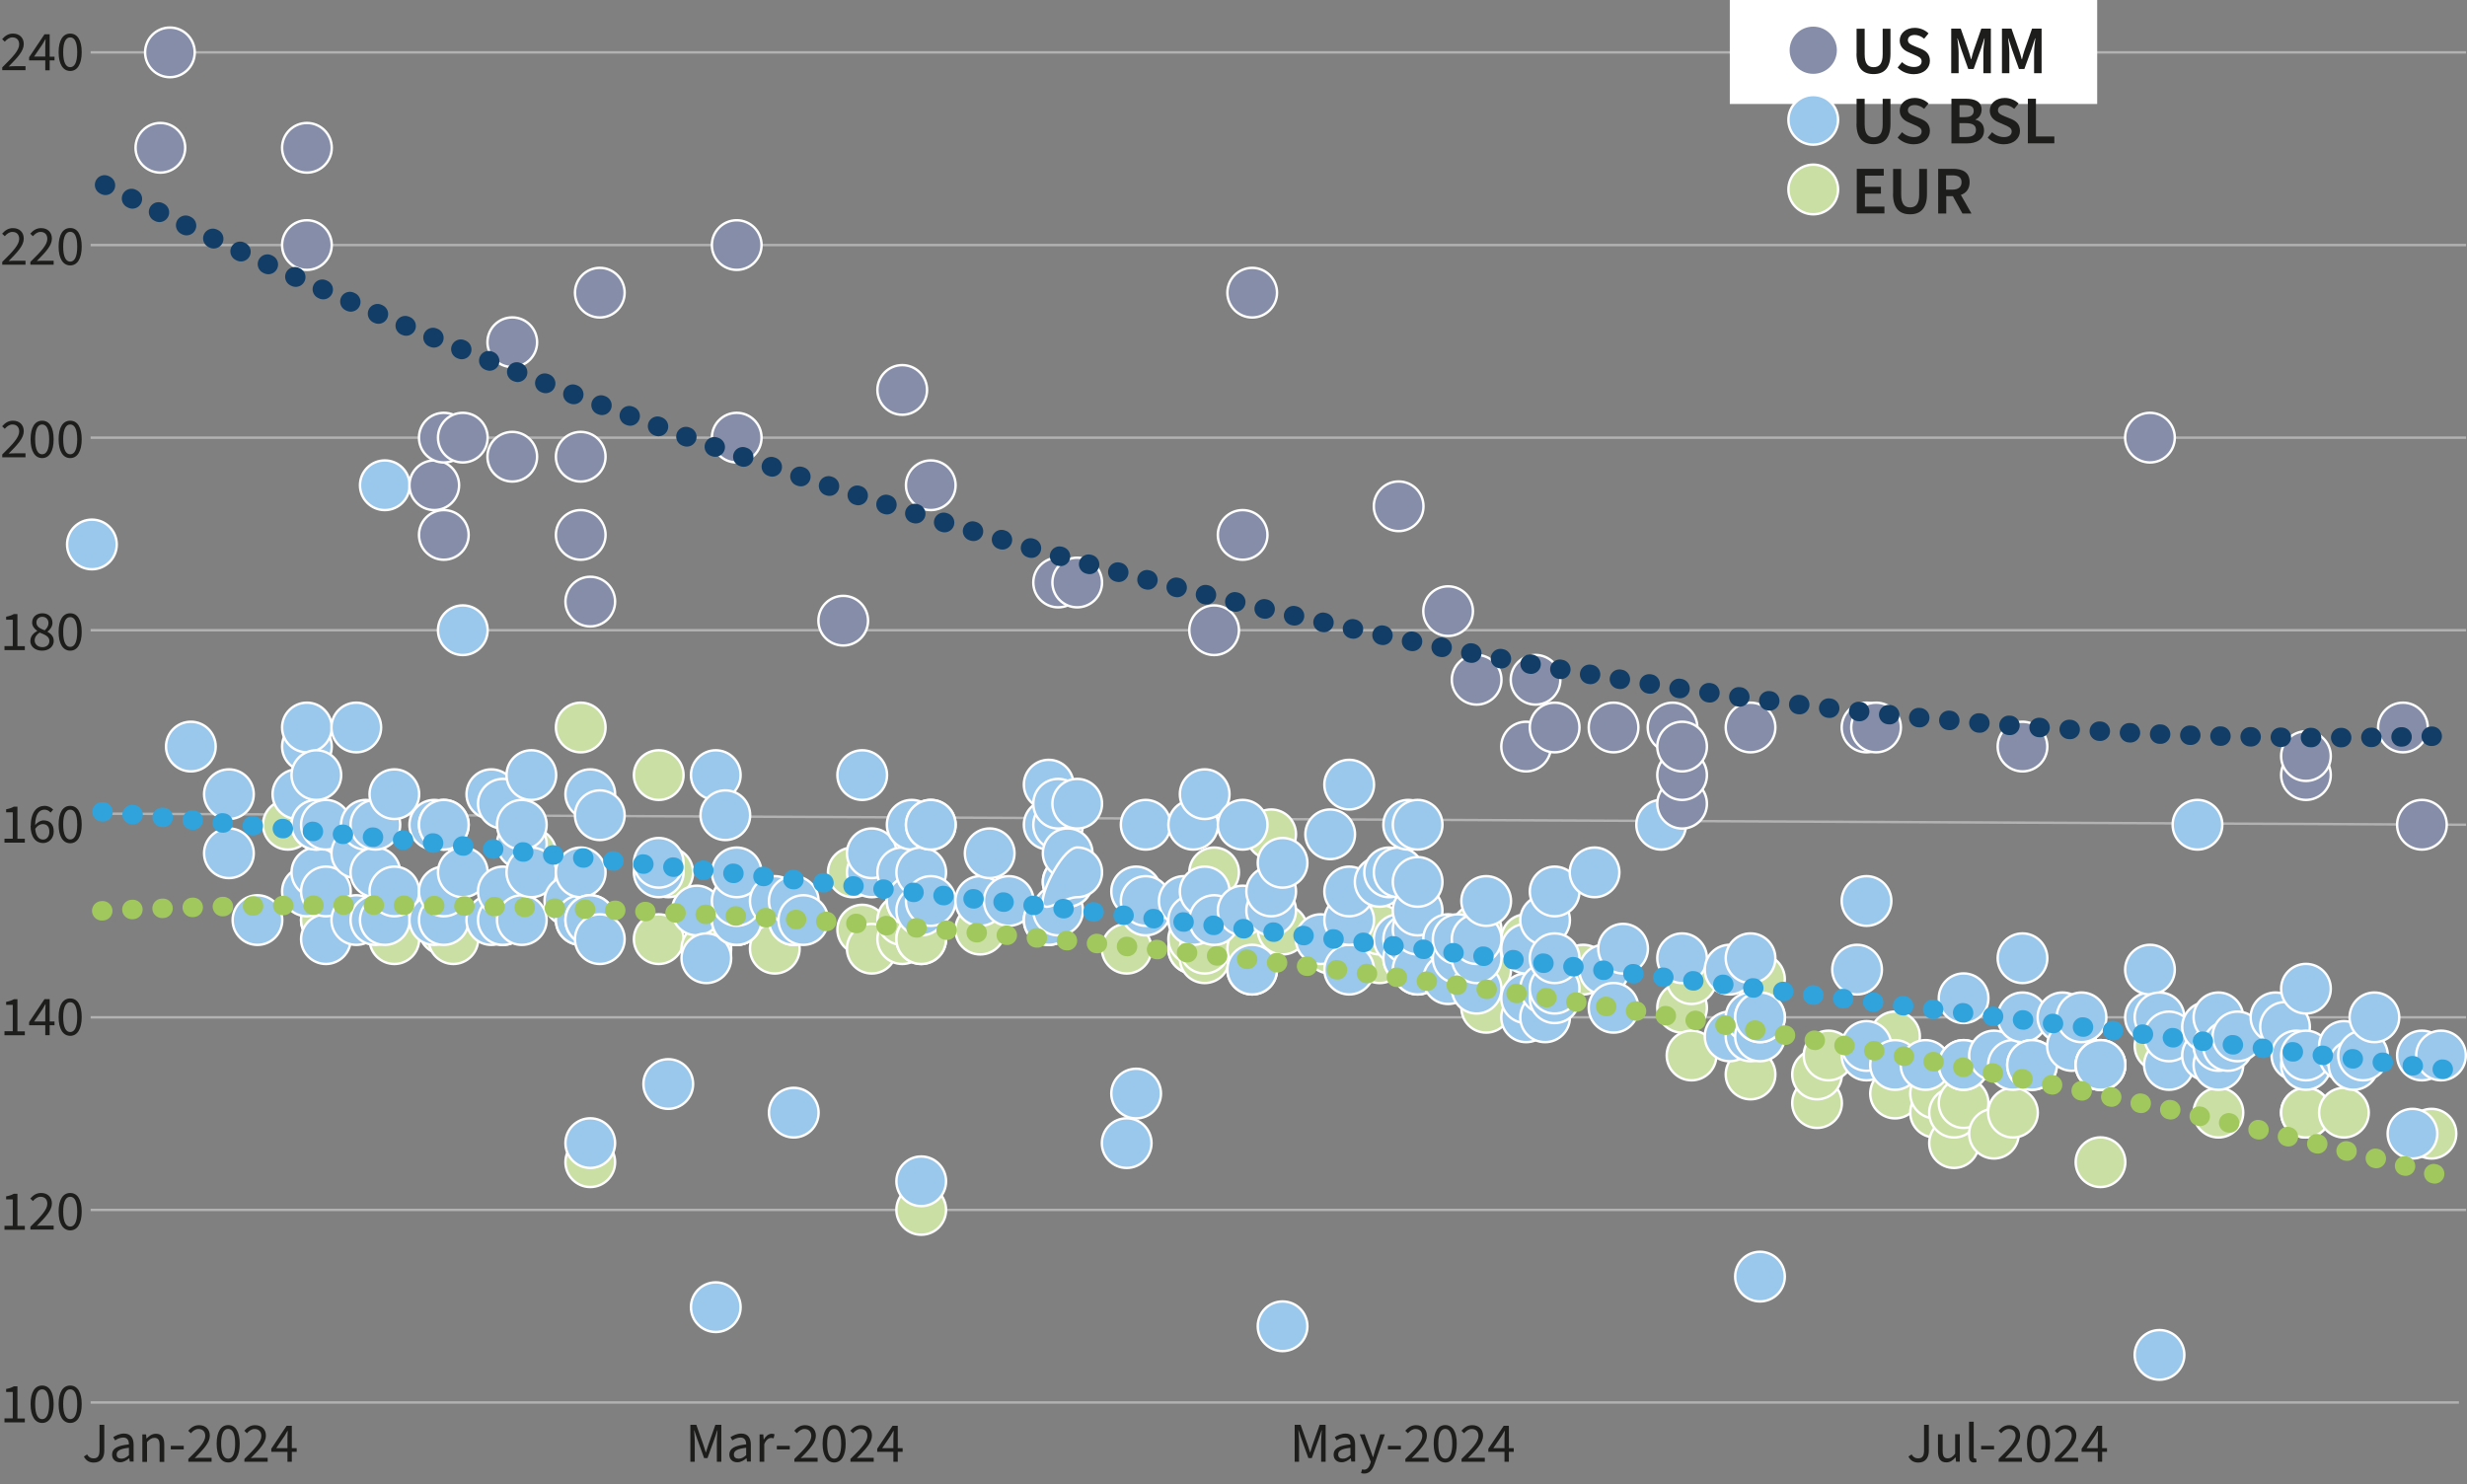 <?xml version="1.0" encoding="UTF-8"?>
<svg id="Layer_2" xmlns="http://www.w3.org/2000/svg" viewBox="0 0 253.36 152.46">
  <rect x="0" y="0" width="253.36" height="152.46" fill="#808080" stroke="none"/>
  <defs>
    <style>
      .cls-1 {
        stroke: #30a3dc;
      }

      .cls-1, .cls-2, .cls-3 {
        stroke-dasharray: .1 3;
        stroke-linecap: round;
        stroke-width: 2px;
      }

      .cls-1, .cls-2, .cls-3, .cls-4 {
        fill: none;
        stroke-linejoin: round;
      }

      .cls-5 {
        fill: #1d1d1b;
      }

      .cls-6 {
        fill: #fff;
      }

      .cls-7 {
        fill: #9ac7ec;
      }

      .cls-7, .cls-8, .cls-4, .cls-9 {
        stroke-width: .25px;
      }

      .cls-7, .cls-8, .cls-9 {
        stroke: #fff;
        stroke-miterlimit: 10;
      }

      .cls-8 {
        fill: #868da8;
      }

      .cls-2 {
        stroke: #113d66;
      }

      .cls-3 {
        stroke: #a1c85c;
      }

      .cls-4 {
        stroke: #b2b2b2;
      }

      .cls-9 {
        fill: #cadfa3;
      }
    </style>
  </defs>
  <g id="Layer_6">
    <g>
      <g>
        <path class="cls-4" d="M9.31,5.38h243.96M9.31,25.17h243.96M9.31,44.95h243.96M9.31,64.73h243.96M10.39,83.57l242.88,1.14M9.31,104.49h243.96M9.31,124.27h243.96"/>
        <line class="cls-4" x1="9.31" y1="144.05" x2="252.53" y2="144.05"/>
      </g>
      <g>
        <circle class="cls-9" cx="29.56" cy="84.71" r="2.55"/>
        <circle class="cls-9" cx="33.47" cy="94.5" r="2.55"/>
        <circle class="cls-9" cx="33.47" cy="94.5" r="2.55"/>
        <circle class="cls-9" cx="40.5" cy="96.46" r="2.55"/>
        <circle class="cls-9" cx="45.58" cy="95.48" r="2.55"/>
        <circle class="cls-9" cx="46.56" cy="96.46" r="2.55"/>
        <circle class="cls-9" cx="51.64" cy="94.5" r="2.55"/>
        <circle class="cls-9" cx="54.57" cy="87.64" r="2.55"/>
        <circle class="cls-9" cx="59.64" cy="94.5" r="2.55"/>
        <circle class="cls-9" cx="59.64" cy="74.72" r="2.55"/>
        <circle class="cls-9" cx="60.62" cy="119.37" r="2.55"/>
        <circle class="cls-9" cx="67.65" cy="96.46" r="2.55"/>
        <circle class="cls-9" cx="67.65" cy="79.61" r="2.55"/>
        <circle class="cls-9" cx="68.63" cy="89.6" r="2.55"/>
        <circle class="cls-9" cx="72.54" cy="97.44" r="2.55"/>
        <circle class="cls-9" cx="75.66" cy="94.5" r="2.55"/>
        <circle class="cls-9" cx="79.57" cy="97.44" r="2.55"/>
        <circle class="cls-9" cx="87.58" cy="89.6" r="2.55"/>
        <circle class="cls-9" cx="88.55" cy="95.48" r="2.55"/>
        <circle class="cls-9" cx="89.53" cy="97.44" r="2.55"/>
        <circle class="cls-9" cx="92.66" cy="96.46" r="2.55"/>
        <circle class="cls-9" cx="92.66" cy="94.5" r="2.55"/>
        <circle class="cls-9" cx="94.61" cy="124.27" r="2.55"/>
        <circle class="cls-9" cx="94.61" cy="96.46" r="2.55"/>
        <circle class="cls-9" cx="94.61" cy="96.46" r="2.55"/>
        <circle class="cls-9" cx="100.67" cy="95.48" r="2.55"/>
        <circle class="cls-9" cx="115.71" cy="97.44" r="2.55"/>
        <circle class="cls-9" cx="122.54" cy="97.44" r="2.55"/>
        <circle class="cls-9" cx="122.54" cy="97.44" r="2.55"/>
        <circle class="cls-9" cx="122.54" cy="96.46" r="2.55"/>
        <circle class="cls-9" cx="123.72" cy="98.42" r="2.55"/>
        <circle class="cls-9" cx="123.72" cy="97.44" r="2.55"/>
        <circle class="cls-9" cx="124.69" cy="89.6" r="2.55"/>
        <circle class="cls-9" cx="128.6" cy="99.59" r="2.55"/>
        <circle class="cls-9" cx="128.6" cy="97.44" r="2.55"/>
        <circle class="cls-9" cx="130.55" cy="85.69" r="2.55"/>
        <circle class="cls-9" cx="131.72" cy="95.48" r="2.55"/>
        <circle class="cls-9" cx="136.61" cy="97.44" r="2.55"/>
        <circle class="cls-9" cx="141.69" cy="98.42" r="2.55"/>
        <circle class="cls-9" cx="141.69" cy="95.48" r="2.55"/>
        <circle class="cls-9" cx="144.62" cy="98.42" r="2.55"/>
        <circle class="cls-9" cx="145.59" cy="99.59" r="2.55"/>
        <circle class="cls-9" cx="151.65" cy="95.48" r="2.55"/>
        <circle class="cls-9" cx="152.63" cy="103.51" r="2.55"/>
        <circle class="cls-9" cx="152.63" cy="99.59" r="2.55"/>
        <circle class="cls-9" cx="156.73" cy="96.46" r="2.55"/>
        <circle class="cls-9" cx="158.68" cy="99.59" r="2.55"/>
        <circle class="cls-9" cx="162.59" cy="99.59" r="2.55"/>
        <circle class="cls-9" cx="172.75" cy="103.51" r="2.55"/>
        <circle class="cls-9" cx="173.72" cy="108.41" r="2.55"/>
        <circle class="cls-9" cx="173.72" cy="100.57" r="2.55"/>
        <circle class="cls-9" cx="179.78" cy="110.36" r="2.55"/>
        <circle class="cls-9" cx="180.75" cy="100.57" r="2.55"/>
        <circle class="cls-9" cx="186.61" cy="113.3" r="2.55"/>
        <circle class="cls-9" cx="186.61" cy="110.36" r="2.55"/>
        <circle class="cls-9" cx="187.79" cy="108.41" r="2.55"/>
        <circle class="cls-9" cx="194.62" cy="112.32" r="2.55"/>
        <circle class="cls-9" cx="194.62" cy="106.45" r="2.55"/>
        <circle class="cls-9" cx="198.73" cy="114.28" r="2.55"/>
        <circle class="cls-9" cx="198.73" cy="112.32" r="2.55"/>
        <circle class="cls-9" cx="200.68" cy="117.41" r="2.55"/>
        <circle class="cls-9" cx="200.68" cy="114.28" r="2.55"/>
        <circle class="cls-9" cx="201.66" cy="113.3" r="2.55"/>
        <circle class="cls-9" cx="204.78" cy="116.44" r="2.55"/>
        <circle class="cls-9" cx="206.73" cy="114.28" r="2.55"/>
        <circle class="cls-9" cx="215.72" cy="119.37" r="2.55"/>
        <circle class="cls-9" cx="221.78" cy="107.43" r="2.55"/>
        <circle class="cls-9" cx="227.83" cy="114.28" r="2.55"/>
        <circle class="cls-9" cx="236.82" cy="114.28" r="2.55"/>
        <circle class="cls-9" cx="236.82" cy="114.28" r="2.55"/>
        <circle class="cls-9" cx="240.72" cy="114.28" r="2.55"/>
        <circle class="cls-9" cx="249.71" cy="116.44" r="2.55"/>
      </g>
      <g>
        <circle class="cls-7" cx="9.44" cy="55.92" r="2.55"/>
        <circle class="cls-7" cx="19.6" cy="76.68" r="2.55"/>
        <circle class="cls-7" cx="23.51" cy="87.64" r="2.55"/>
        <circle class="cls-7" cx="23.51" cy="81.57" r="2.55"/>
        <circle class="cls-7" cx="26.44" cy="94.5" r="2.55"/>
        <circle class="cls-7" cx="30.54" cy="81.57" r="2.55"/>
        <circle class="cls-7" cx="31.52" cy="91.56" r="2.55"/>
        <circle class="cls-7" cx="31.52" cy="76.68" r="2.55"/>
        <circle class="cls-7" cx="31.52" cy="74.72" r="2.55"/>
        <circle class="cls-7" cx="32.49" cy="89.6" r="2.55"/>
        <circle class="cls-7" cx="32.49" cy="84.71" r="2.55"/>
        <circle class="cls-7" cx="32.49" cy="84.71" r="2.55"/>
        <circle class="cls-7" cx="32.49" cy="79.61" r="2.55"/>
        <circle class="cls-7" cx="33.47" cy="96.46" r="2.55"/>
        <circle class="cls-7" cx="33.47" cy="91.56" r="2.55"/>
        <circle class="cls-7" cx="33.47" cy="84.71" r="2.55"/>
        <circle class="cls-7" cx="36.59" cy="94.5" r="2.55"/>
        <circle class="cls-7" cx="36.59" cy="87.64" r="2.55"/>
        <circle class="cls-7" cx="36.59" cy="74.72" r="2.55"/>
        <circle class="cls-7" cx="37.57" cy="84.71" r="2.55"/>
        <circle class="cls-7" cx="38.55" cy="94.5" r="2.55"/>
        <circle class="cls-7" cx="38.55" cy="89.6" r="2.55"/>
        <circle class="cls-7" cx="38.55" cy="84.71" r="2.55"/>
        <circle class="cls-7" cx="39.52" cy="94.5" r="2.55"/>
        <circle class="cls-7" cx="39.52" cy="49.84" r="2.55"/>
        <circle class="cls-7" cx="40.5" cy="91.56" r="2.55"/>
        <circle class="cls-7" cx="40.5" cy="81.57" r="2.55"/>
        <circle class="cls-7" cx="44.6" cy="94.5" r="2.55"/>
        <circle class="cls-7" cx="44.6" cy="84.71" r="2.55"/>
        <circle class="cls-7" cx="45.58" cy="94.5" r="2.55"/>
        <circle class="cls-7" cx="45.58" cy="91.56" r="2.55"/>
        <circle class="cls-7" cx="45.58" cy="84.71" r="2.55"/>
        <circle class="cls-7" cx="45.58" cy="84.71" r="2.55"/>
        <circle class="cls-7" cx="47.53" cy="89.6" r="2.55"/>
        <circle class="cls-7" cx="47.53" cy="64.73" r="2.55"/>
        <circle class="cls-7" cx="50.46" cy="94.5" r="2.55"/>
        <circle class="cls-7" cx="50.46" cy="81.57" r="2.55"/>
        <circle class="cls-7" cx="51.64" cy="94.5" r="2.55"/>
        <circle class="cls-7" cx="51.64" cy="91.56" r="2.55"/>
        <circle class="cls-7" cx="51.64" cy="82.55" r="2.55"/>
        <circle class="cls-7" cx="53.59" cy="94.5" r="2.55"/>
        <circle class="cls-7" cx="53.59" cy="86.67" r="2.55"/>
        <circle class="cls-7" cx="53.59" cy="84.71" r="2.55"/>
        <circle class="cls-7" cx="54.57" cy="89.6" r="2.55"/>
        <circle class="cls-7" cx="54.57" cy="79.61" r="2.55"/>
        <circle class="cls-7" cx="58.47" cy="92.54" r="2.55"/>
        <circle class="cls-7" cx="59.64" cy="94.5" r="2.55"/>
        <circle class="cls-7" cx="59.64" cy="89.6" r="2.55"/>
        <circle class="cls-7" cx="60.62" cy="117.41" r="2.55"/>
        <circle class="cls-7" cx="60.62" cy="94.5" r="2.55"/>
        <circle class="cls-7" cx="60.62" cy="94.5" r="2.55"/>
        <circle class="cls-7" cx="60.62" cy="81.57" r="2.55"/>
        <circle class="cls-7" cx="61.6" cy="96.46" r="2.55"/>
        <circle class="cls-7" cx="61.6" cy="83.73" r="2.55"/>
        <circle class="cls-7" cx="67.65" cy="89.6" r="2.55"/>
        <circle class="cls-7" cx="67.65" cy="88.62" r="2.55"/>
        <circle class="cls-7" cx="68.63" cy="111.34" r="2.55"/>
        <circle class="cls-7" cx="71.56" cy="93.52" r="2.55"/>
        <circle class="cls-7" cx="72.54" cy="98.42" r="2.55"/>
        <circle class="cls-7" cx="73.51" cy="134.26" r="2.55"/>
        <circle class="cls-7" cx="73.51" cy="79.61" r="2.55"/>
        <circle class="cls-7" cx="74.49" cy="83.73" r="2.55"/>
        <circle class="cls-7" cx="75.66" cy="94.5" r="2.55"/>
        <circle class="cls-7" cx="75.66" cy="94.5" r="2.55"/>
        <circle class="cls-7" cx="75.66" cy="92.54" r="2.55"/>
        <circle class="cls-7" cx="75.66" cy="89.6" r="2.55"/>
        <circle class="cls-7" cx="79.57" cy="92.54" r="2.55"/>
        <circle class="cls-7" cx="81.52" cy="114.28" r="2.55"/>
        <circle class="cls-7" cx="81.52" cy="94.5" r="2.55"/>
        <circle class="cls-7" cx="81.52" cy="94.5" r="2.55"/>
        <circle class="cls-7" cx="81.52" cy="92.54" r="2.55"/>
        <circle class="cls-7" cx="82.5" cy="94.5" r="2.55"/>
        <circle class="cls-7" cx="88.55" cy="79.61" r="2.55"/>
        <circle class="cls-7" cx="89.53" cy="89.6" r="2.55"/>
        <circle class="cls-7" cx="89.53" cy="87.64" r="2.55"/>
        <circle class="cls-7" cx="92.66" cy="89.6" r="2.55"/>
        <circle class="cls-7" cx="93.63" cy="92.54" r="2.55"/>
        <circle class="cls-7" cx="93.63" cy="92.54" r="2.55"/>
        <circle class="cls-7" cx="93.63" cy="84.71" r="2.55"/>
        <circle class="cls-7" cx="94.61" cy="121.33" r="2.55"/>
        <circle class="cls-7" cx="94.61" cy="93.52" r="2.55"/>
        <circle class="cls-7" cx="94.61" cy="89.6" r="2.55"/>
        <circle class="cls-7" cx="95.59" cy="92.54" r="2.55"/>
        <circle class="cls-7" cx="95.59" cy="84.71" r="2.55"/>
        <circle class="cls-7" cx="95.59" cy="84.71" r="2.55"/>
        <circle class="cls-7" cx="100.67" cy="92.54" r="2.55"/>
        <circle class="cls-7" cx="101.64" cy="87.64" r="2.55"/>
        <circle class="cls-7" cx="103.6" cy="92.54" r="2.55"/>
        <circle class="cls-7" cx="107.7" cy="94.5" r="2.55"/>
        <circle class="cls-7" cx="107.7" cy="94.5" r="2.55"/>
        <circle class="cls-7" cx="107.7" cy="84.71" r="2.55"/>
        <circle class="cls-7" cx="107.7" cy="80.59" r="2.55"/>
        <circle class="cls-7" cx="108.67" cy="93.52" r="2.55"/>
        <circle class="cls-7" cx="108.67" cy="84.71" r="2.55"/>
        <circle class="cls-7" cx="108.67" cy="82.55" r="2.55"/>
        <circle class="cls-7" cx="109.65" cy="90.58" r="2.55"/>
        <circle class="cls-7" cx="109.65" cy="90.58" r="2.55"/>
        <circle class="cls-7" cx="109.65" cy="87.64" r="2.55"/>
        <path class="cls-7" d="M113.18,89.6c0,1.41-1.14,2.55-2.55,2.55s-3.55,1.87-3.55.46,2.14-5.57,3.55-5.57,2.55,1.14,2.55,2.55Z"/>
        <circle class="cls-7" cx="110.63" cy="82.55" r="2.55"/>
        <circle class="cls-7" cx="115.71" cy="117.41" r="2.55"/>
        <circle class="cls-7" cx="116.68" cy="112.32" r="2.55"/>
        <circle class="cls-7" cx="116.68" cy="91.56" r="2.55"/>
        <circle class="cls-7" cx="117.66" cy="93.52" r="2.55"/>
        <circle class="cls-7" cx="117.66" cy="92.54" r="2.55"/>
        <circle class="cls-7" cx="117.66" cy="84.71" r="2.55"/>
        <circle class="cls-7" cx="121.57" cy="92.54" r="2.55"/>
        <circle class="cls-7" cx="122.54" cy="94.5" r="2.55"/>
        <circle class="cls-7" cx="122.54" cy="84.71" r="2.55"/>
        <circle class="cls-7" cx="123.72" cy="91.56" r="2.55"/>
        <circle class="cls-7" cx="123.72" cy="81.57" r="2.55"/>
        <circle class="cls-7" cx="124.69" cy="94.5" r="2.55"/>
        <circle class="cls-7" cx="127.62" cy="93.52" r="2.55"/>
        <circle class="cls-7" cx="127.62" cy="84.71" r="2.55"/>
        <circle class="cls-7" cx="128.6" cy="99.59" r="2.55"/>
        <circle class="cls-7" cx="130.55" cy="93.52" r="2.55"/>
        <circle class="cls-7" cx="130.55" cy="91.56" r="2.55"/>
        <circle class="cls-7" cx="131.72" cy="136.22" r="2.55"/>
        <circle class="cls-7" cx="131.72" cy="88.62" r="2.55"/>
        <circle class="cls-7" cx="135.63" cy="96.46" r="2.55"/>
        <circle class="cls-7" cx="136.61" cy="85.69" r="2.55"/>
        <circle class="cls-7" cx="138.56" cy="99.59" r="2.55"/>
        <circle class="cls-7" cx="138.56" cy="94.5" r="2.55"/>
        <circle class="cls-7" cx="138.56" cy="91.56" r="2.55"/>
        <circle class="cls-7" cx="138.56" cy="80.59" r="2.55"/>
        <circle class="cls-7" cx="141.69" cy="90.58" r="2.55"/>
        <circle class="cls-7" cx="142.66" cy="89.6" r="2.55"/>
        <circle class="cls-7" cx="143.64" cy="96.46" r="2.55"/>
        <circle class="cls-7" cx="143.64" cy="89.6" r="2.55"/>
        <circle class="cls-7" cx="144.62" cy="98.42" r="2.55"/>
        <circle class="cls-7" cx="144.62" cy="96.46" r="2.55"/>
        <circle class="cls-7" cx="144.62" cy="84.71" r="2.55"/>
        <circle class="cls-7" cx="145.59" cy="99.59" r="2.55"/>
        <circle class="cls-7" cx="145.59" cy="95.48" r="2.55"/>
        <circle class="cls-7" cx="145.59" cy="93.52" r="2.55"/>
        <circle class="cls-7" cx="145.59" cy="90.58" r="2.55"/>
        <circle class="cls-7" cx="145.59" cy="84.71" r="2.55"/>
        <circle class="cls-7" cx="148.72" cy="100.57" r="2.55"/>
        <circle class="cls-7" cx="148.72" cy="96.46" r="2.55"/>
        <circle class="cls-7" cx="149.7" cy="98.42" r="2.55"/>
        <circle class="cls-7" cx="149.7" cy="96.46" r="2.55"/>
        <circle class="cls-7" cx="151.65" cy="101.55" r="2.55"/>
        <circle class="cls-7" cx="151.65" cy="98.42" r="2.55"/>
        <circle class="cls-7" cx="151.65" cy="96.46" r="2.55"/>
        <circle class="cls-7" cx="152.63" cy="92.54" r="2.55"/>
        <circle class="cls-7" cx="156.73" cy="104.49" r="2.55"/>
        <circle class="cls-7" cx="156.73" cy="102.53" r="2.55"/>
        <circle class="cls-7" cx="156.73" cy="97.44" r="2.55"/>
        <circle class="cls-7" cx="158.68" cy="104.49" r="2.55"/>
        <circle class="cls-7" cx="158.68" cy="101.55" r="2.55"/>
        <circle class="cls-7" cx="158.68" cy="94.5" r="2.55"/>
        <circle class="cls-7" cx="159.66" cy="102.53" r="2.55"/>
        <circle class="cls-7" cx="159.66" cy="101.55" r="2.55"/>
        <circle class="cls-7" cx="159.66" cy="98.42" r="2.55"/>
        <circle class="cls-7" cx="159.66" cy="91.56" r="2.55"/>
        <circle class="cls-7" cx="163.76" cy="89.6" r="2.55"/>
        <circle class="cls-7" cx="164.74" cy="99.59" r="2.55"/>
        <circle class="cls-7" cx="165.71" cy="103.51" r="2.55"/>
        <circle class="cls-7" cx="166.69" cy="97.44" r="2.55"/>
        <circle class="cls-7" cx="170.6" cy="84.71" r="2.55"/>
        <circle class="cls-7" cx="172.75" cy="98.42" r="2.55"/>
        <circle class="cls-7" cx="177.63" cy="106.45" r="2.55"/>
        <circle class="cls-7" cx="177.63" cy="99.59" r="2.55"/>
        <circle class="cls-7" cx="179.78" cy="106.45" r="2.55"/>
        <circle class="cls-7" cx="179.78" cy="104.49" r="2.55"/>
        <circle class="cls-7" cx="179.78" cy="98.42" r="2.55"/>
        <circle class="cls-7" cx="180.75" cy="131.12" r="2.55"/>
        <circle class="cls-7" cx="180.75" cy="106.45" r="2.55"/>
        <circle class="cls-7" cx="180.75" cy="104.49" r="2.55"/>
        <circle class="cls-7" cx="180.75" cy="104.49" r="2.55"/>
        <circle class="cls-7" cx="190.72" cy="99.59" r="2.55"/>
        <circle class="cls-7" cx="191.69" cy="108.41" r="2.55"/>
        <circle class="cls-7" cx="191.69" cy="107.43" r="2.55"/>
        <circle class="cls-7" cx="191.69" cy="92.54" r="2.55"/>
        <circle class="cls-7" cx="194.62" cy="109.38" r="2.55"/>
        <circle class="cls-7" cx="197.75" cy="109.38" r="2.55"/>
        <circle class="cls-7" cx="201.66" cy="109.38" r="2.55"/>
        <circle class="cls-7" cx="201.66" cy="109.38" r="2.55"/>
        <circle class="cls-7" cx="201.66" cy="102.53" r="2.55"/>
        <circle class="cls-7" cx="204.78" cy="108.41" r="2.55"/>
        <circle class="cls-7" cx="206.73" cy="109.38" r="2.55"/>
        <circle class="cls-7" cx="207.71" cy="104.49" r="2.55"/>
        <circle class="cls-7" cx="207.71" cy="98.42" r="2.55"/>
        <circle class="cls-7" cx="208.69" cy="109.38" r="2.55"/>
        <circle class="cls-7" cx="208.69" cy="109.38" r="2.55"/>
        <circle class="cls-7" cx="211.81" cy="104.49" r="2.55"/>
        <circle class="cls-7" cx="212.79" cy="107.43" r="2.55"/>
        <circle class="cls-7" cx="213.77" cy="104.49" r="2.55"/>
        <circle class="cls-7" cx="215.72" cy="109.38" r="2.55"/>
        <circle class="cls-7" cx="215.72" cy="109.38" r="2.55"/>
        <circle class="cls-7" cx="215.72" cy="109.38" r="2.55"/>
        <circle class="cls-7" cx="220.8" cy="104.49" r="2.55"/>
        <circle class="cls-7" cx="220.8" cy="99.59" r="2.55"/>
        <circle class="cls-7" cx="221.78" cy="139.16" r="2.55"/>
        <circle class="cls-7" cx="221.78" cy="104.49" r="2.55"/>
        <circle class="cls-7" cx="222.75" cy="109.38" r="2.55"/>
        <circle class="cls-7" cx="222.75" cy="106.45" r="2.55"/>
        <circle class="cls-7" cx="225.68" cy="84.71" r="2.55"/>
        <circle class="cls-7" cx="226.66" cy="108.41" r="2.55"/>
        <circle class="cls-7" cx="226.66" cy="105.47" r="2.55"/>
        <circle class="cls-7" cx="227.83" cy="109.38" r="2.55"/>
        <circle class="cls-7" cx="227.83" cy="107.43" r="2.55"/>
        <circle class="cls-7" cx="227.83" cy="104.49" r="2.55"/>
        <circle class="cls-7" cx="228.81" cy="107.43" r="2.55"/>
        <circle class="cls-7" cx="229.78" cy="106.45" r="2.55"/>
        <circle class="cls-7" cx="233.69" cy="104.49" r="2.55"/>
        <circle class="cls-7" cx="234.67" cy="105.47" r="2.55"/>
        <circle class="cls-7" cx="235.84" cy="108.41" r="2.55"/>
        <circle class="cls-7" cx="236.82" cy="109.38" r="2.55"/>
        <circle class="cls-7" cx="236.82" cy="108.41" r="2.55"/>
        <circle class="cls-7" cx="236.82" cy="101.55" r="2.55"/>
        <circle class="cls-7" cx="240.72" cy="108.41" r="2.55"/>
        <circle class="cls-7" cx="240.72" cy="107.43" r="2.55"/>
        <circle class="cls-7" cx="241.7" cy="109.38" r="2.55"/>
        <circle class="cls-7" cx="242.68" cy="108.41" r="2.55"/>
        <circle class="cls-7" cx="243.85" cy="104.49" r="2.55"/>
        <circle class="cls-7" cx="247.76" cy="116.44" r="2.55"/>
        <circle class="cls-7" cx="248.73" cy="108.41" r="2.55"/>
        <circle class="cls-7" cx="250.69" cy="108.41" r="2.55"/>
      </g>
      <g>
        <circle class="cls-8" cx="16.47" cy="15.18" r="2.55"/>
        <circle class="cls-8" cx="17.45" cy="5.38" r="2.55"/>
        <circle class="cls-8" cx="31.52" cy="25.17" r="2.55"/>
        <circle class="cls-8" cx="31.52" cy="15.18" r="2.55"/>
        <circle class="cls-8" cx="44.6" cy="49.84" r="2.55"/>
        <circle class="cls-8" cx="45.58" cy="54.94" r="2.55"/>
        <circle class="cls-8" cx="45.58" cy="44.95" r="2.55"/>
        <circle class="cls-8" cx="47.53" cy="44.95" r="2.55"/>
        <circle class="cls-8" cx="52.61" cy="46.91" r="2.55"/>
        <circle class="cls-8" cx="52.61" cy="35.15" r="2.55"/>
        <circle class="cls-8" cx="59.64" cy="54.94" r="2.55"/>
        <circle class="cls-8" cx="59.64" cy="46.91" r="2.55"/>
        <circle class="cls-8" cx="60.62" cy="61.79" r="2.55"/>
        <circle class="cls-8" cx="61.6" cy="30.06" r="2.55"/>
        <circle class="cls-8" cx="75.66" cy="44.95" r="2.55"/>
        <circle class="cls-8" cx="75.66" cy="25.17" r="2.55"/>
        <circle class="cls-8" cx="86.6" cy="63.75" r="2.55"/>
        <circle class="cls-8" cx="92.66" cy="40.05" r="2.55"/>
        <circle class="cls-8" cx="95.59" cy="49.84" r="2.55"/>
        <circle class="cls-8" cx="108.67" cy="59.83" r="2.55"/>
        <circle class="cls-8" cx="110.63" cy="59.83" r="2.55"/>
        <circle class="cls-8" cx="124.69" cy="64.73" r="2.55"/>
        <circle class="cls-8" cx="127.62" cy="54.94" r="2.55"/>
        <circle class="cls-8" cx="128.6" cy="30.06" r="2.55"/>
        <circle class="cls-8" cx="143.64" cy="52" r="2.55"/>
        <circle class="cls-8" cx="148.72" cy="62.77" r="2.55"/>
        <circle class="cls-8" cx="151.65" cy="69.82" r="2.55"/>
        <circle class="cls-8" cx="156.73" cy="76.68" r="2.55"/>
        <circle class="cls-8" cx="157.7" cy="69.82" r="2.55"/>
        <circle class="cls-8" cx="159.66" cy="74.72" r="2.55"/>
        <circle class="cls-8" cx="165.71" cy="74.72" r="2.55"/>
        <circle class="cls-8" cx="171.77" cy="74.72" r="2.55"/>
        <circle class="cls-8" cx="172.75" cy="82.55" r="2.55"/>
        <circle class="cls-8" cx="172.75" cy="79.61" r="2.55"/>
        <circle class="cls-8" cx="172.75" cy="76.68" r="2.55"/>
        <circle class="cls-8" cx="179.78" cy="74.72" r="2.55"/>
        <circle class="cls-8" cx="191.69" cy="74.72" r="2.55"/>
        <circle class="cls-8" cx="192.67" cy="74.72" r="2.55"/>
        <circle class="cls-8" cx="207.71" cy="76.68" r="2.55"/>
        <circle class="cls-8" cx="220.8" cy="44.95" r="2.55"/>
        <circle class="cls-8" cx="236.82" cy="79.61" r="2.55"/>
        <circle class="cls-8" cx="236.82" cy="77.66" r="2.55"/>
        <circle class="cls-8" cx="246.78" cy="74.72" r="2.55"/>
        <circle class="cls-8" cx="248.73" cy="84.71" r="2.55"/>
      </g>
      <g>
        <g>
          <path class="cls-5" d="M.46,145.68h.85v-2.71h-.68v-.31c.34-.06.59-.15.79-.27h.37v3.3h.76v.4H.46v-.4Z"/>
          <path class="cls-5" d="M3.14,144.22c0-1.24.45-1.91,1.19-1.91s1.18.67,1.18,1.91-.45,1.93-1.18,1.93-1.19-.69-1.19-1.93ZM5.05,144.22c0-1.08-.29-1.52-.72-1.52s-.72.44-.72,1.52.29,1.54.72,1.54.72-.46.72-1.54Z"/>
          <path class="cls-5" d="M6.02,144.22c0-1.24.45-1.91,1.19-1.91s1.18.67,1.18,1.91-.45,1.93-1.18,1.93-1.19-.69-1.19-1.93ZM7.93,144.22c0-1.08-.29-1.52-.72-1.52s-.72.44-.72,1.52.29,1.54.72,1.54.72-.46.72-1.54Z"/>
        </g>
        <g>
          <path class="cls-5" d="M.46,125.9h.85v-2.71h-.68v-.31c.34-.06.59-.15.79-.27h.37v3.3h.76v.4H.46v-.4Z"/>
          <path class="cls-5" d="M3.12,126c1.1-1.08,1.74-1.76,1.74-2.36,0-.42-.23-.72-.7-.72-.31,0-.57.2-.78.44l-.27-.26c.31-.35.64-.57,1.11-.57.68,0,1.11.43,1.11,1.08,0,.72-.65,1.39-1.55,2.3.2-.02.43-.03.62-.03h1.11v.41h-2.39v-.3Z"/>
          <path class="cls-5" d="M6.02,124.44c0-1.24.45-1.91,1.19-1.91s1.18.67,1.18,1.91-.45,1.93-1.18,1.93-1.19-.69-1.19-1.93ZM7.93,124.44c0-1.08-.29-1.52-.72-1.52s-.72.44-.72,1.52.29,1.54.72,1.54.72-.46.72-1.54Z"/>
        </g>
        <g>
          <path class="cls-5" d="M.46,105.92h.85v-2.71h-.68v-.31c.34-.06.59-.15.79-.27h.37v3.3h.76v.4H.46v-.4Z"/>
          <path class="cls-5" d="M4.65,105.3h-1.66v-.32l1.58-2.36h.53v2.3h.5v.38h-.5v1.02h-.45v-1.02ZM4.65,104.92v-1.07c0-.19.02-.51.03-.71h-.02c-.09.17-.2.34-.3.52l-.86,1.26h1.16Z"/>
          <path class="cls-5" d="M6.02,104.46c0-1.24.45-1.91,1.19-1.91s1.18.67,1.18,1.91-.45,1.93-1.18,1.93-1.19-.69-1.19-1.93ZM7.93,104.46c0-1.08-.29-1.52-.72-1.52s-.72.44-.72,1.52.29,1.54.72,1.54.72-.46.72-1.54Z"/>
        </g>
        <g>
          <path class="cls-5" d="M.46,86.14h.85v-2.71h-.68v-.31c.34-.06.59-.15.79-.27h.37v3.3h.76v.4H.46v-.4Z"/>
          <path class="cls-5" d="M3.16,84.83c0-1.48.67-2.06,1.41-2.06.4,0,.69.17.89.39l-.27.3c-.14-.18-.38-.3-.61-.3-.52,0-.96.41-.97,1.58.23-.29.56-.48.86-.48.64,0,1.05.38,1.05,1.14,0,.71-.5,1.19-1.1,1.19-.72,0-1.28-.59-1.28-1.78ZM3.62,85.13c.06.72.35,1.1.81,1.1.37,0,.64-.32.64-.81s-.23-.78-.68-.78c-.24,0-.54.14-.77.49Z"/>
          <path class="cls-5" d="M6.02,84.68c0-1.24.45-1.91,1.19-1.91s1.18.67,1.18,1.91-.45,1.93-1.18,1.93-1.19-.69-1.19-1.93ZM7.93,84.68c0-1.08-.29-1.52-.72-1.52s-.72.44-.72,1.52.29,1.54.72,1.54.72-.46.72-1.54Z"/>
        </g>
        <g>
          <path class="cls-5" d="M.46,66.36h.85v-2.71h-.68v-.31c.34-.06.59-.15.79-.27h.37v3.3h.76v.4H.46v-.4Z"/>
          <path class="cls-5" d="M3.12,65.81c0-.48.35-.81.7-1v-.02c-.27-.19-.52-.46-.52-.85,0-.57.45-.95,1.05-.95.64,0,1.04.41,1.04.99,0,.39-.28.72-.51.89v.02c.33.19.64.45.64.95,0,.55-.48.99-1.2.99s-1.21-.43-1.21-1.01ZM5.07,65.83c0-.48-.47-.64-1-.86-.29.19-.51.46-.51.8,0,.41.34.7.79.7s.72-.26.72-.64ZM4.98,64c0-.36-.24-.65-.64-.65-.34,0-.6.23-.6.59,0,.44.41.63.85.8.25-.22.39-.47.39-.74Z"/>
          <path class="cls-5" d="M6.02,64.9c0-1.24.45-1.91,1.19-1.91s1.18.67,1.18,1.91-.45,1.93-1.18,1.93-1.19-.69-1.19-1.93ZM7.93,64.9c0-1.08-.29-1.52-.72-1.52s-.72.44-.72,1.52.29,1.54.72,1.54.72-.46.72-1.54Z"/>
        </g>
        <g>
          <path class="cls-5" d="M.23,46.68c1.1-1.08,1.74-1.76,1.74-2.36,0-.42-.23-.72-.7-.72-.31,0-.57.2-.78.44l-.27-.26c.31-.35.64-.57,1.11-.57.68,0,1.11.43,1.11,1.08,0,.72-.65,1.39-1.55,2.3.2-.02.43-.03.62-.03h1.11v.41H.23v-.3Z"/>
          <path class="cls-5" d="M3.14,45.12c0-1.24.45-1.91,1.19-1.91s1.18.67,1.18,1.91-.45,1.93-1.18,1.93-1.19-.69-1.19-1.93ZM5.05,45.12c0-1.08-.29-1.52-.72-1.52s-.72.44-.72,1.52.29,1.54.72,1.54.72-.46.72-1.54Z"/>
          <path class="cls-5" d="M6.02,45.12c0-1.24.45-1.91,1.19-1.91s1.18.67,1.18,1.91-.45,1.93-1.18,1.93-1.19-.69-1.19-1.93ZM7.93,45.12c0-1.08-.29-1.52-.72-1.52s-.72.44-.72,1.52.29,1.54.72,1.54.72-.46.72-1.54Z"/>
        </g>
        <g>
          <path class="cls-5" d="M.23,26.9c1.1-1.08,1.74-1.76,1.74-2.36,0-.42-.23-.72-.7-.72-.31,0-.57.2-.78.44l-.27-.26c.31-.35.64-.57,1.11-.57.68,0,1.11.43,1.11,1.08,0,.72-.65,1.39-1.55,2.3.2-.02.43-.03.62-.03h1.11v.41H.23v-.3Z"/>
          <path class="cls-5" d="M3.12,26.9c1.1-1.08,1.74-1.76,1.74-2.36,0-.42-.23-.72-.7-.72-.31,0-.57.2-.78.44l-.27-.26c.31-.35.64-.57,1.11-.57.68,0,1.11.43,1.11,1.08,0,.72-.65,1.39-1.55,2.3.2-.02.43-.03.62-.03h1.11v.41h-2.39v-.3Z"/>
          <path class="cls-5" d="M6.02,25.33c0-1.24.45-1.91,1.19-1.91s1.18.67,1.18,1.91-.45,1.93-1.18,1.93-1.19-.69-1.19-1.93ZM7.93,25.33c0-1.08-.29-1.52-.72-1.52s-.72.44-.72,1.52.29,1.54.72,1.54.72-.46.72-1.54Z"/>
        </g>
        <g>
          <path class="cls-5" d="M.23,6.92c1.1-1.08,1.74-1.76,1.74-2.36,0-.42-.23-.72-.7-.72-.31,0-.57.2-.78.44l-.27-.26c.31-.35.64-.57,1.11-.57.68,0,1.11.43,1.11,1.08,0,.72-.65,1.39-1.55,2.3.2-.02.43-.03.62-.03h1.11v.41H.23v-.3Z"/>
          <path class="cls-5" d="M4.65,6.2h-1.66v-.32l1.58-2.36h.53v2.3h.5v.38h-.5v1.02h-.45v-1.02ZM4.65,5.81v-1.07c0-.19.02-.51.03-.71h-.02c-.09.17-.2.34-.3.52l-.86,1.26h1.16Z"/>
          <path class="cls-5" d="M6.02,5.36c0-1.24.45-1.91,1.19-1.91s1.18.67,1.18,1.91-.45,1.93-1.18,1.93-1.19-.69-1.19-1.93ZM7.93,5.36c0-1.08-.29-1.52-.72-1.52s-.72.44-.72,1.52.29,1.54.72,1.54.72-.46.72-1.54Z"/>
        </g>
      </g>
      <g>
        <g>
          <path class="cls-5" d="M8.62,149.6l.32-.22c.16.28.38.41.66.41.42,0,.62-.23.62-.82v-2.63h.49v2.67c0,.67-.31,1.21-1.08,1.21-.46,0-.8-.2-1.01-.61Z"/>
          <path class="cls-5" d="M11.51,149.41c0-.63.52-.93,1.73-1.06,0-.35-.12-.7-.58-.7-.32,0-.62.14-.84.29l-.19-.33c.26-.17.66-.37,1.11-.37.68,0,.98.46.98,1.15v1.73h-.39l-.05-.34h-.02c-.27.23-.57.41-.93.41-.47,0-.82-.29-.82-.8ZM13.24,149.46v-.76c-.95.11-1.26.32-1.26.69,0,.31.21.43.49.43s.5-.12.77-.36Z"/>
          <path class="cls-5" d="M14.61,147.33h.39l.04.41h.02c.27-.27.56-.48.95-.48.6,0,.86.38.86,1.1v1.79h-.48v-1.72c0-.53-.16-.75-.53-.75-.28,0-.49.14-.76.43v2.04h-.48v-2.82Z"/>
          <path class="cls-5" d="M17.54,148.5h1.33v.37h-1.33v-.37Z"/>
          <path class="cls-5" d="M19.34,149.85c1.1-1.08,1.74-1.76,1.74-2.36,0-.42-.23-.72-.7-.72-.31,0-.57.2-.78.44l-.27-.26c.31-.35.64-.57,1.11-.57.68,0,1.11.43,1.11,1.08,0,.72-.65,1.39-1.55,2.3.2-.02.43-.03.62-.03h1.11v.41h-2.39v-.3Z"/>
          <path class="cls-5" d="M22.25,148.28c0-1.24.45-1.91,1.19-1.91s1.18.67,1.18,1.91-.45,1.93-1.18,1.93-1.19-.69-1.19-1.93ZM24.15,148.28c0-1.08-.29-1.52-.72-1.52s-.72.44-.72,1.52.29,1.54.72,1.54.72-.46.72-1.54Z"/>
          <path class="cls-5" d="M25.1,149.85c1.1-1.08,1.74-1.76,1.74-2.36,0-.42-.23-.72-.7-.72-.31,0-.57.2-.78.44l-.27-.26c.31-.35.64-.57,1.11-.57.68,0,1.11.43,1.11,1.08,0,.72-.65,1.39-1.55,2.3.2-.02.43-.03.62-.03h1.11v.41h-2.39v-.3Z"/>
          <path class="cls-5" d="M29.52,149.12h-1.66v-.32l1.58-2.36h.53v2.3h.5v.38h-.5v1.02h-.45v-1.02ZM29.52,148.74v-1.07c0-.19.02-.51.03-.71h-.02c-.09.17-.2.34-.3.52l-.86,1.26h1.16Z"/>
        </g>
        <g>
          <path class="cls-5" d="M70.9,146.34h.61l.72,2.04c.09.27.17.51.25.79h.02c.09-.28.16-.53.25-.79l.72-2.04h.61v3.8h-.46v-2.1c0-.34.04-.81.07-1.14h-.02l-.3.89-.71,1.97h-.35l-.71-1.97-.3-.89h-.02c.03.33.07.8.07,1.14v2.1h-.45v-3.8Z"/>
          <path class="cls-5" d="M74.9,149.41c0-.63.52-.93,1.73-1.06,0-.35-.12-.7-.58-.7-.32,0-.62.14-.84.29l-.19-.33c.26-.17.66-.37,1.11-.37.68,0,.98.46.98,1.15v1.73h-.39l-.05-.34h-.02c-.27.23-.57.41-.93.41-.47,0-.82-.29-.82-.8ZM76.63,149.46v-.76c-.95.11-1.26.32-1.26.69,0,.31.21.43.49.43s.5-.12.77-.36Z"/>
          <path class="cls-5" d="M78,147.33h.39l.04.51h.02c.2-.35.49-.58.8-.58.13,0,.21.02.3.06l-.1.41c-.08-.02-.14-.04-.25-.04-.24,0-.52.17-.71.64v1.81h-.48v-2.82Z"/>
          <path class="cls-5" d="M79.78,148.5h1.33v.37h-1.33v-.37Z"/>
          <path class="cls-5" d="M81.58,149.85c1.1-1.08,1.74-1.76,1.74-2.36,0-.42-.23-.72-.7-.72-.31,0-.57.2-.78.44l-.27-.26c.31-.35.64-.57,1.11-.57.68,0,1.11.43,1.11,1.08,0,.72-.65,1.39-1.55,2.3.2-.02.43-.03.62-.03h1.11v.41h-2.39v-.3Z"/>
          <path class="cls-5" d="M84.48,148.28c0-1.24.45-1.91,1.19-1.91s1.18.67,1.18,1.91-.45,1.93-1.18,1.93-1.19-.69-1.19-1.93ZM86.39,148.28c0-1.08-.29-1.52-.72-1.52s-.72.44-.72,1.52.29,1.54.72,1.54.72-.46.72-1.54Z"/>
          <path class="cls-5" d="M87.34,149.85c1.1-1.08,1.74-1.76,1.74-2.36,0-.42-.23-.72-.7-.72-.31,0-.57.2-.78.44l-.27-.26c.31-.35.64-.57,1.11-.57.68,0,1.11.43,1.11,1.08,0,.72-.65,1.39-1.55,2.3.2-.02.43-.03.62-.03h1.11v.41h-2.39v-.3Z"/>
          <path class="cls-5" d="M91.75,149.12h-1.66v-.32l1.58-2.36h.53v2.3h.5v.38h-.5v1.02h-.45v-1.02ZM91.75,148.74v-1.07c0-.19.02-.51.03-.71h-.02c-.09.17-.2.34-.3.52l-.86,1.26h1.16Z"/>
        </g>
        <g>
          <path class="cls-5" d="M132.96,146.34h.61l.72,2.04c.09.27.17.51.25.79h.02c.09-.28.16-.53.25-.79l.72-2.04h.61v3.8h-.46v-2.1c0-.34.04-.81.07-1.14h-.02l-.3.89-.71,1.97h-.35l-.71-1.97-.3-.89h-.02c.03.33.07.8.07,1.14v2.1h-.45v-3.8Z"/>
          <path class="cls-5" d="M136.96,149.41c0-.63.52-.93,1.73-1.06,0-.35-.12-.7-.58-.7-.32,0-.62.14-.84.29l-.19-.33c.26-.17.66-.37,1.11-.37.68,0,.98.46.98,1.15v1.73h-.39l-.05-.34h-.02c-.27.23-.57.41-.93.41-.47,0-.82-.29-.82-.8ZM138.69,149.46v-.76c-.95.11-1.26.32-1.26.69,0,.31.21.43.49.43s.5-.12.77-.36Z"/>
          <path class="cls-5" d="M139.78,151.3l.1-.38c.07.02.14.03.21.03.31,0,.52-.25.63-.6l.06-.21-1.13-2.82h.5l.57,1.55c.09.24.19.53.28.79h.02c.08-.25.16-.54.23-.79l.5-1.55h.47l-1.06,3.05c-.2.56-.49.98-1.06.98-.13,0-.24-.02-.34-.06Z"/>
          <path class="cls-5" d="M142.54,148.5h1.33v.37h-1.33v-.37Z"/>
          <path class="cls-5" d="M144.33,149.85c1.1-1.08,1.74-1.76,1.74-2.36,0-.42-.23-.72-.7-.72-.31,0-.57.2-.78.44l-.27-.26c.31-.35.64-.57,1.11-.57.68,0,1.11.43,1.11,1.08,0,.72-.65,1.39-1.55,2.3.2-.02.43-.03.62-.03h1.11v.41h-2.39v-.3Z"/>
          <path class="cls-5" d="M147.24,148.28c0-1.24.45-1.91,1.19-1.91s1.18.67,1.18,1.91-.45,1.93-1.18,1.93-1.19-.69-1.19-1.93ZM149.15,148.28c0-1.08-.29-1.52-.72-1.52s-.72.44-.72,1.52.29,1.54.72,1.54.72-.46.72-1.54Z"/>
          <path class="cls-5" d="M150.1,149.85c1.1-1.08,1.74-1.76,1.74-2.36,0-.42-.23-.72-.7-.72-.31,0-.57.2-.78.44l-.27-.26c.31-.35.64-.57,1.11-.57.68,0,1.11.43,1.11,1.08,0,.72-.65,1.39-1.55,2.3.2-.02.43-.03.62-.03h1.11v.41h-2.39v-.3Z"/>
          <path class="cls-5" d="M154.51,149.12h-1.66v-.32l1.58-2.36h.53v2.3h.5v.38h-.5v1.02h-.45v-1.02ZM154.51,148.74v-1.07c0-.19.02-.51.03-.71h-.02c-.09.17-.2.34-.3.52l-.86,1.26h1.16Z"/>
        </g>
        <g>
          <path class="cls-5" d="M196,149.6l.32-.22c.16.28.38.41.66.41.42,0,.62-.23.62-.82v-2.63h.49v2.67c0,.67-.31,1.21-1.08,1.21-.46,0-.8-.2-1.01-.61Z"/>
          <path class="cls-5" d="M199.03,149.11v-1.79h.48v1.72c0,.52.16.75.53.75.28,0,.49-.15.75-.48v-2h.48v2.82h-.39l-.04-.44h-.02c-.26.31-.54.51-.93.51-.6,0-.86-.38-.86-1.1Z"/>
          <path class="cls-5" d="M202.22,149.58v-3.56h.48v3.59c0,.15.06.2.14.2.03,0,.05,0,.1-.01l.06.36c-.07.03-.16.05-.28.05-.36,0-.5-.23-.5-.64Z"/>
          <path class="cls-5" d="M203.46,148.5h1.33v.37h-1.33v-.37Z"/>
          <path class="cls-5" d="M205.26,149.85c1.1-1.08,1.74-1.76,1.74-2.36,0-.42-.23-.72-.7-.72-.31,0-.57.2-.78.44l-.27-.26c.31-.35.64-.57,1.11-.57.68,0,1.11.43,1.11,1.08,0,.72-.65,1.39-1.55,2.3.2-.02.43-.03.62-.03h1.11v.41h-2.39v-.3Z"/>
          <path class="cls-5" d="M208.17,148.28c0-1.24.45-1.91,1.19-1.91s1.18.67,1.18,1.91-.45,1.93-1.18,1.93-1.19-.69-1.19-1.93ZM210.07,148.28c0-1.08-.29-1.52-.72-1.52s-.72.44-.72,1.52.29,1.54.72,1.54.72-.46.72-1.54Z"/>
          <path class="cls-5" d="M211.03,149.85c1.1-1.08,1.74-1.76,1.74-2.36,0-.42-.23-.72-.7-.72-.31,0-.57.2-.78.44l-.27-.26c.31-.35.64-.57,1.11-.57.68,0,1.11.43,1.11,1.08,0,.72-.65,1.39-1.55,2.3.2-.02.43-.03.62-.03h1.11v.41h-2.39v-.3Z"/>
          <path class="cls-5" d="M215.44,149.12h-1.66v-.32l1.58-2.36h.53v2.3h.5v.38h-.5v1.02h-.45v-1.02ZM215.44,148.74v-1.07c0-.19.02-.51.03-.71h-.02c-.09.17-.2.34-.3.52l-.86,1.26h1.16Z"/>
        </g>
      </g>
      <path class="cls-2" d="M10.74,18.99c76.29,38.85,163.22,58.9,240.57,56.59"/>
      <path class="cls-1" d="M10.48,83.38c98.08,8.91,170.93,18.46,240.47,26.45"/>
      <path class="cls-3" d="M10.45,93.55c78.92-3.76,180.7,11.01,240.52,27.27"/>
      <rect class="cls-6" x="177.65" width="37.73" height="10.68"/>
      <g>
        <path class="cls-5" d="M190.67,5.51v-2.56h.83v2.63c0,.99.36,1.32.92,1.32s.93-.33.93-1.32v-2.63h.8v2.56c0,1.51-.67,2.1-1.74,2.1s-1.75-.6-1.75-2.1Z"/>
        <path class="cls-5" d="M194.89,6.93l.45-.55c.33.32.78.5,1.23.5.5,0,.78-.23.78-.58s-.29-.48-.71-.66l-.62-.27c-.46-.19-.92-.55-.92-1.21,0-.74.64-1.3,1.54-1.3.55,0,1.06.22,1.42.57l-.45.55c-.29-.25-.62-.39-.97-.39-.43,0-.7.2-.7.53,0,.35.34.48.72.64l.62.25c.55.23.92.57.92,1.24,0,.74-.62,1.37-1.65,1.37-.63,0-1.22-.23-1.65-.67Z"/>
        <path class="cls-5" d="M200.39,2.94h.98l.78,2.24c.1.29.18.56.27.9h.03c.08-.34.15-.6.25-.9l.78-2.24h.98v4.58h-.77v-2.09c0-.43.07-1.06.13-1.49h-.03l-.36,1.11-.74,2.04h-.55l-.73-2.04-.36-1.11h-.03c.06.42.13,1.05.13,1.49v2.09h-.76V2.94Z"/>
        <path class="cls-5" d="M205.6,2.94h.98l.78,2.24c.1.29.18.56.27.9h.03c.08-.34.15-.6.25-.9l.78-2.24h.98v4.58h-.77v-2.09c0-.43.07-1.06.13-1.49h-.03l-.36,1.11-.74,2.04h-.55l-.73-2.04-.36-1.11h-.03c.06.42.13,1.05.13,1.49v2.09h-.76V2.94Z"/>
        <path class="cls-5" d="M190.67,12.71v-2.56h.83v2.63c0,.99.36,1.32.92,1.32s.93-.33.93-1.32v-2.63h.8v2.56c0,1.5-.67,2.1-1.74,2.1s-1.75-.6-1.75-2.1Z"/>
        <path class="cls-5" d="M194.89,14.13l.45-.55c.33.32.78.5,1.23.5.5,0,.78-.23.78-.58s-.29-.48-.71-.66l-.62-.27c-.46-.19-.92-.55-.92-1.21,0-.74.64-1.3,1.54-1.3.55,0,1.06.22,1.42.57l-.45.55c-.29-.25-.62-.39-.97-.39-.43,0-.7.2-.7.53,0,.35.34.48.72.64l.62.25c.55.23.92.57.92,1.24,0,.74-.62,1.37-1.65,1.37-.63,0-1.22-.23-1.65-.67Z"/>
        <path class="cls-5" d="M200.4,10.14h1.47c.95,0,1.64.29,1.64,1.13,0,.43-.24.85-.63,1v.03c.5.11.88.47.88,1.09,0,.92-.76,1.34-1.76,1.34h-1.59v-4.58ZM201.8,12.03c.62,0,.9-.25.9-.64,0-.43-.29-.59-.88-.59h-.58v1.23h.57ZM201.9,14.07c.67,0,1.03-.23,1.03-.74,0-.47-.36-.68-1.03-.68h-.67v1.42h.67Z"/>
        <path class="cls-5" d="M204.14,14.13l.45-.55c.33.32.78.5,1.23.5.5,0,.78-.23.78-.58s-.29-.48-.71-.66l-.62-.27c-.46-.19-.92-.55-.92-1.21,0-.74.64-1.3,1.54-1.3.55,0,1.06.22,1.42.57l-.45.55c-.29-.25-.62-.39-.97-.39-.43,0-.7.2-.7.53,0,.35.34.48.72.64l.62.25c.55.23.92.57.92,1.24,0,.74-.62,1.37-1.65,1.37-.63,0-1.22-.23-1.65-.67Z"/>
        <path class="cls-5" d="M208.26,10.14h.83v3.88h1.89v.7h-2.72v-4.58Z"/>
        <path class="cls-5" d="M190.69,17.34h2.77v.7h-1.93v1.15h1.64v.7h-1.64v1.33h2v.7h-2.84v-4.58Z"/>
        <path class="cls-5" d="M194.42,19.91v-2.56h.83v2.63c0,.99.36,1.32.92,1.32s.93-.33.93-1.32v-2.63h.8v2.56c0,1.51-.67,2.1-1.74,2.1s-1.75-.6-1.75-2.1Z"/>
        <path class="cls-5" d="M199.03,17.34h1.55c.96,0,1.7.34,1.7,1.37,0,.69-.36,1.12-.9,1.31l1.09,1.91h-.93l-.98-1.78h-.68v1.78h-.83v-4.58ZM200.49,19.48c.62,0,.96-.26.96-.77s-.34-.7-.96-.7h-.63v1.47h.63Z"/>
      </g>
      <circle class="cls-8" cx="186.22" cy="5.16" r="2.55"/>
      <circle class="cls-7" cx="186.22" cy="12.31" r="2.55"/>
      <circle class="cls-9" cx="186.22" cy="19.46" r="2.55"/>
    </g>
  </g>
</svg>